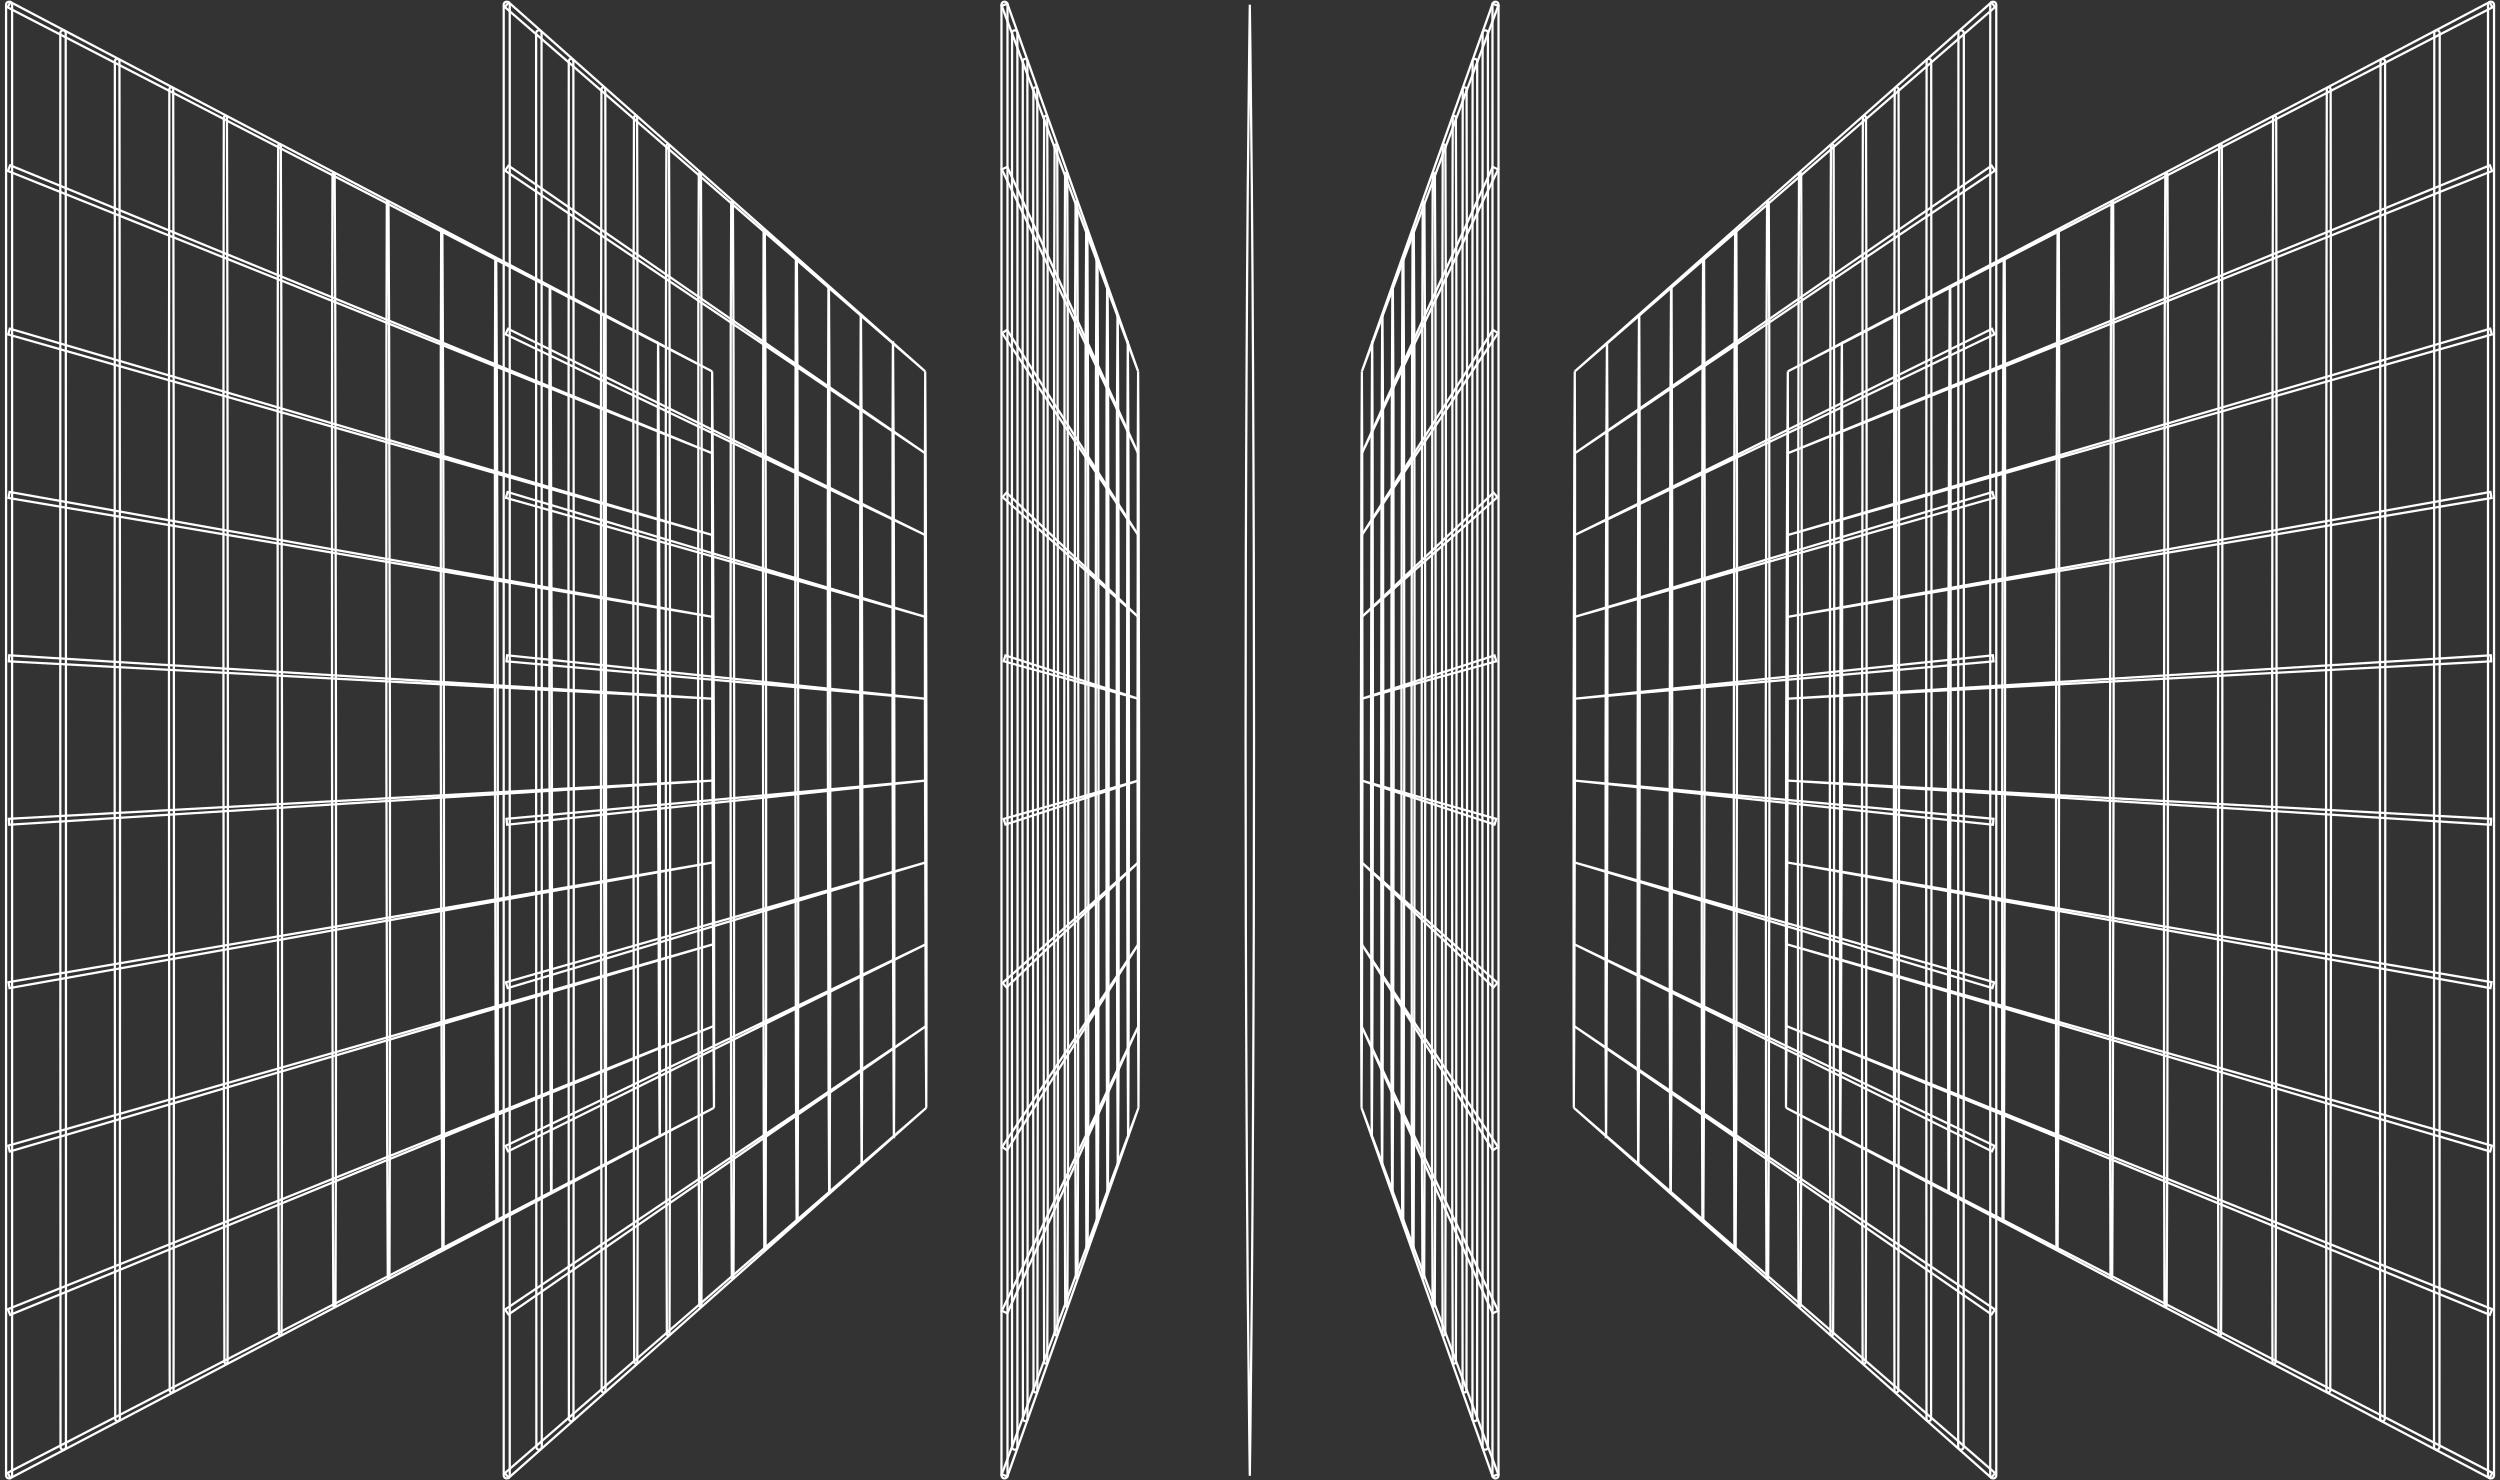 <svg width="277" height="164" viewBox="0 0 277 164" fill="none" xmlns="http://www.w3.org/2000/svg">
<rect x="0" y="0" width="277" height="164" fill="#333333" stroke="none"/>
<g clip-path="url(#clip0_455_7063)">
<g style="mix-blend-mode:screen">
<path d="M276.006 163.813C276.193 163.813 276.339 163.666 276.339 163.479V0.522C276.339 0.335 276.193 0.188 276.006 0.188C275.819 0.188 275.672 0.335 275.672 0.522V163.479C275.672 163.666 275.819 163.813 276.006 163.813Z" stroke="white" stroke-width="0.25" stroke-miterlimit="10"/>
<path d="M269.718 3.651L269.691 81.994V160.338C269.705 160.498 269.838 160.632 269.998 160.632C270.159 160.632 270.292 160.498 270.292 160.338L270.319 81.994V3.651C270.306 3.49 270.172 3.356 270.012 3.356C269.852 3.356 269.718 3.49 269.718 3.651Z" stroke="white" stroke-width="0.25" stroke-miterlimit="10"/>
<path d="M263.762 6.778L263.695 81.994L263.722 157.209C263.722 157.342 263.829 157.463 263.976 157.463C264.109 157.463 264.229 157.356 264.229 157.209L264.296 81.994L264.269 6.778C264.269 6.645 264.163 6.524 264.016 6.524C263.882 6.524 263.762 6.631 263.762 6.778Z" stroke="white" stroke-width="0.25" stroke-miterlimit="10"/>
<path d="M257.809 9.894L257.755 45.937L257.729 81.98V118.024L257.769 154.067C257.769 154.187 257.862 154.281 257.982 154.281C258.102 154.281 258.196 154.187 258.196 154.067L258.249 118.024L258.276 81.98V45.937L258.236 9.894C258.236 9.773 258.142 9.68 258.022 9.68C257.902 9.68 257.809 9.773 257.809 9.894Z" stroke="white" stroke-width="0.25" stroke-miterlimit="10"/>
<path d="M251.855 13.021L251.815 30.254L251.788 47.487L251.748 81.966V116.446L251.761 133.678L251.788 150.911C251.788 151.005 251.868 151.085 251.962 151.085C252.055 151.085 252.135 151.005 252.135 150.911L252.175 133.678L252.202 116.446L252.242 81.966V47.487L252.229 30.254L252.202 13.021C252.202 12.928 252.122 12.848 252.028 12.848C251.935 12.848 251.855 12.928 251.855 13.021Z" stroke="white" stroke-width="0.25" stroke-miterlimit="10"/>
<path d="M245.885 16.15L245.832 32.608L245.805 49.065L245.752 81.98V114.895L245.765 131.352L245.805 147.81C245.805 147.89 245.872 147.957 245.952 147.957C246.032 147.957 246.099 147.89 246.099 147.81L246.152 131.352L246.179 114.895L246.233 81.98V49.065L246.219 32.608L246.179 16.15C246.179 16.07 246.112 16.003 246.032 16.003C245.952 16.003 245.885 16.07 245.885 16.15Z" stroke="white" stroke-width="0.25" stroke-miterlimit="10"/>
<path d="M239.918 19.279L239.852 34.947L239.825 50.616L239.771 81.967V113.317L239.785 128.986L239.825 144.655C239.825 144.655 239.878 144.775 239.945 144.775C240.012 144.775 240.065 144.722 240.065 144.655L240.132 128.986L240.159 113.317L240.212 81.967V50.616L240.199 34.947L240.159 19.279C240.159 19.279 240.105 19.158 240.038 19.158C239.972 19.158 239.918 19.212 239.918 19.279Z" stroke="white" stroke-width="0.25" stroke-miterlimit="10"/>
<path d="M233.951 22.407L233.884 37.3L233.858 52.194L233.791 81.98V111.767L233.804 126.66L233.844 141.553C233.844 141.553 233.884 141.647 233.938 141.647C233.991 141.647 234.031 141.607 234.031 141.553L234.098 126.66L234.125 111.767L234.192 81.98V52.194L234.178 37.3L234.138 22.407C234.138 22.407 234.098 22.314 234.045 22.314C233.991 22.314 233.951 22.354 233.951 22.407Z" stroke="white" stroke-width="0.25" stroke-miterlimit="10"/>
<path d="M227.982 25.522L227.915 39.626L227.875 53.731L227.809 81.953V110.176V124.28L227.849 138.385C227.849 138.385 227.875 138.452 227.915 138.452C227.955 138.452 227.982 138.425 227.982 138.385L228.049 124.28L228.089 110.176L228.156 81.953V53.731V39.626L228.116 25.522C228.116 25.522 228.089 25.455 228.049 25.455C228.009 25.455 227.982 25.482 227.982 25.522Z" stroke="white" stroke-width="0.25" stroke-miterlimit="10"/>
<path d="M222.015 28.65L221.949 41.979L221.909 55.308L221.842 81.966V108.625V121.954L221.882 135.283C221.882 135.283 221.909 135.336 221.935 135.336C221.962 135.336 221.989 135.31 221.989 135.283L222.055 121.954L222.095 108.625L222.162 81.966V55.308V41.979L222.122 28.65C222.122 28.65 222.095 28.597 222.069 28.597C222.042 28.597 222.015 28.623 222.015 28.65Z" stroke="white" stroke-width="0.25" stroke-miterlimit="10"/>
<path d="M216.035 31.779L215.968 44.319L215.928 56.859L215.848 81.953V107.047V119.588L215.888 132.128C215.888 132.128 215.901 132.155 215.914 132.155C215.928 132.155 215.941 132.141 215.941 132.128L216.008 119.588L216.048 107.047L216.128 81.953V56.859V44.319L216.088 31.779C216.088 31.779 216.075 31.752 216.061 31.752C216.048 31.752 216.035 31.765 216.035 31.779Z" stroke="white" stroke-width="0.25" stroke-miterlimit="10"/>
<path d="M210.052 34.907L209.985 46.672L209.945 58.437L209.865 81.966V105.496V117.261L209.892 129.026C209.892 129.026 209.892 129.039 209.905 129.039C209.919 129.039 209.919 129.039 209.919 129.026L209.985 117.261L210.025 105.496L210.106 81.966V58.437V46.672L210.079 34.907C210.079 34.907 210.079 34.894 210.065 34.894C210.065 34.894 210.052 34.894 210.052 34.907Z" stroke="white" stroke-width="0.25" stroke-miterlimit="10"/>
<path d="M204.071 38.036L204.005 49.012L203.965 59.988L203.884 81.954L203.871 103.906V114.895L203.884 125.871L203.898 125.885L203.911 125.871L203.978 114.895L204.018 103.906L204.098 81.954L204.111 59.988V49.012L204.085 38.036V38.023L204.071 38.036Z" stroke="white" stroke-width="0.25" stroke-miterlimit="10"/>
<path d="M198.091 41.15L198.024 51.351L197.984 61.552L197.904 81.953L197.89 102.341L197.877 112.542L197.89 122.743L197.957 112.542L197.997 102.341L198.077 81.953L198.091 61.552L198.104 51.351L198.091 41.15Z" stroke="white" stroke-width="0.25" stroke-miterlimit="10"/>
<path d="M275.847 0.228L198.092 41.151L276.154 0.816L275.847 0.228Z" stroke="white" stroke-width="0.25" stroke-miterlimit="10"/>
<path d="M275.873 18.316L198.064 50.229L276.126 18.945L275.873 18.316Z" stroke="white" stroke-width="0.25" stroke-miterlimit="10"/>
<path d="M275.912 36.418L198.051 59.293L276.099 37.06L275.912 36.418Z" stroke="white" stroke-width="0.25" stroke-miterlimit="10"/>
<path d="M275.938 54.507L198.023 68.357L276.059 55.175L275.938 54.507Z" stroke="white" stroke-width="0.25" stroke-miterlimit="10"/>
<path d="M275.98 72.608L197.998 77.421L276.02 73.277L275.98 72.608Z" stroke="white" stroke-width="0.25" stroke-miterlimit="10"/>
<path d="M276.019 90.723L197.984 86.485L275.979 91.379L276.019 90.723Z" stroke="white" stroke-width="0.25" stroke-miterlimit="10"/>
<path d="M276.059 108.825L197.957 95.55L275.939 109.481L276.059 108.825Z" stroke="white" stroke-width="0.25" stroke-miterlimit="10"/>
<path d="M276.1 126.941L197.932 104.614L275.913 127.583L276.1 126.941Z" stroke="white" stroke-width="0.25" stroke-miterlimit="10"/>
<path d="M276.127 145.056L197.918 113.679L275.873 145.685L276.127 145.056Z" stroke="white" stroke-width="0.25" stroke-miterlimit="10"/>
<path d="M276.153 163.185L197.891 122.743L275.846 163.773L276.153 163.185Z" stroke="white" stroke-width="0.25" stroke-miterlimit="10"/>
<path d="M220.851 163.813C221.038 163.813 221.185 163.666 221.185 163.479V0.522C221.185 0.335 221.038 0.188 220.851 0.188C220.664 0.188 220.518 0.335 220.518 0.522V163.479C220.518 163.666 220.664 163.813 220.851 163.813Z" stroke="white" stroke-width="0.25" stroke-miterlimit="10"/>
<path d="M216.994 3.651L216.967 81.994V160.338C216.98 160.498 217.114 160.632 217.274 160.632C217.434 160.632 217.568 160.498 217.568 160.338L217.594 81.994V3.651C217.581 3.49 217.447 3.356 217.287 3.356C217.127 3.356 216.994 3.49 216.994 3.651Z" stroke="white" stroke-width="0.25" stroke-miterlimit="10"/>
<path d="M213.469 6.778L213.416 81.994L213.456 157.209C213.456 157.342 213.563 157.463 213.71 157.463C213.843 157.463 213.963 157.356 213.963 157.209L214.017 81.994L213.977 6.778C213.977 6.645 213.87 6.524 213.723 6.524C213.59 6.524 213.469 6.631 213.469 6.778Z" stroke="white" stroke-width="0.25" stroke-miterlimit="10"/>
<path d="M209.932 9.894L209.878 45.937L209.852 81.98V118.024L209.905 154.067C209.905 154.187 209.998 154.281 210.119 154.281C210.239 154.281 210.332 154.187 210.332 154.067L210.386 118.024L210.412 81.98V45.937L210.359 9.894C210.359 9.773 210.265 9.68 210.145 9.68C210.025 9.68 209.932 9.773 209.932 9.894Z" stroke="white" stroke-width="0.25" stroke-miterlimit="10"/>
<path d="M206.406 13.021L206.366 30.254V47.487L206.312 81.966V116.446L206.339 133.678L206.379 150.911C206.379 151.005 206.459 151.085 206.553 151.085C206.646 151.085 206.726 151.005 206.726 150.911L206.766 133.678V116.446L206.82 81.966V47.487L206.793 30.254L206.753 13.021C206.753 12.928 206.673 12.848 206.58 12.848C206.486 12.848 206.406 12.928 206.406 13.021Z" stroke="white" stroke-width="0.25" stroke-miterlimit="10"/>
<path d="M202.868 16.15L202.815 32.608L202.788 49.065L202.748 81.98V114.895L202.775 131.352L202.815 147.81C202.815 147.89 202.882 147.957 202.962 147.957C203.042 147.957 203.109 147.89 203.109 147.81L203.162 131.352L203.189 114.895L203.229 81.98V49.065L203.202 32.608L203.162 16.15C203.162 16.07 203.095 16.003 203.015 16.003C202.935 16.003 202.868 16.07 202.868 16.15Z" stroke="white" stroke-width="0.25" stroke-miterlimit="10"/>
<path d="M199.331 19.279L199.277 34.947L199.251 50.616L199.197 81.967L199.224 113.317V128.986L199.277 144.655C199.277 144.722 199.331 144.775 199.398 144.775C199.464 144.775 199.518 144.722 199.518 144.655L199.571 128.986L199.598 113.317L199.651 81.967L199.624 50.616V34.947L199.571 19.279C199.571 19.212 199.518 19.158 199.451 19.158C199.384 19.158 199.331 19.212 199.331 19.279Z" stroke="white" stroke-width="0.25" stroke-miterlimit="10"/>
<path d="M195.793 22.407L195.727 37.3L195.7 52.194L195.646 81.98L195.673 111.767V126.66L195.727 141.553C195.727 141.607 195.767 141.647 195.82 141.647C195.873 141.647 195.913 141.607 195.913 141.553L195.98 126.66L196.007 111.767L196.06 81.98L196.034 52.194V37.3L195.98 22.407C195.98 22.354 195.94 22.314 195.887 22.314C195.833 22.314 195.793 22.354 195.793 22.407Z" stroke="white" stroke-width="0.25" stroke-miterlimit="10"/>
<path d="M192.254 25.522L192.188 39.626L192.161 53.731L192.107 81.953V110.176L192.134 124.28L192.174 138.385C192.174 138.385 192.201 138.452 192.241 138.452C192.281 138.452 192.308 138.425 192.308 138.385L192.374 124.28L192.401 110.176L192.455 81.953V53.731L192.428 39.626L192.388 25.522C192.388 25.522 192.361 25.455 192.321 25.455C192.281 25.455 192.254 25.482 192.254 25.522Z" stroke="white" stroke-width="0.25" stroke-miterlimit="10"/>
<path d="M188.703 28.65L188.637 41.979L188.61 55.308L188.557 81.966V108.625L188.583 121.954L188.623 135.283C188.623 135.283 188.65 135.336 188.677 135.336C188.703 135.336 188.73 135.31 188.73 135.283L188.797 121.954L188.824 108.625L188.877 81.966V55.308L188.85 41.979L188.81 28.65C188.81 28.65 188.784 28.597 188.757 28.597C188.73 28.597 188.703 28.623 188.703 28.65Z" stroke="white" stroke-width="0.25" stroke-miterlimit="10"/>
<path d="M185.153 31.779L185.086 44.319L185.059 56.859L185.006 81.953V107.047L185.033 119.588L185.073 132.128C185.073 132.128 185.086 132.155 185.099 132.155C185.113 132.155 185.126 132.141 185.126 132.128L185.193 119.588L185.219 107.047L185.273 81.953V56.859L185.246 44.319L185.206 31.779C185.206 31.779 185.193 31.752 185.179 31.752C185.166 31.752 185.153 31.765 185.153 31.779Z" stroke="white" stroke-width="0.25" stroke-miterlimit="10"/>
<path d="M181.602 34.907L181.535 46.672L181.508 58.437L181.455 81.966V105.496L181.468 117.261L181.508 129.026C181.508 129.026 181.508 129.039 181.522 129.039C181.535 129.039 181.535 129.039 181.535 129.026L181.602 117.261L181.629 105.496L181.682 81.966V58.437L181.669 46.672L181.629 34.907C181.629 34.907 181.629 34.894 181.615 34.894C181.615 34.894 181.602 34.894 181.602 34.907Z" stroke="white" stroke-width="0.25" stroke-miterlimit="10"/>
<path d="M178.049 38.036L177.982 49.012L177.956 59.988L177.902 81.954V103.906V114.895L177.942 125.871V125.885L177.956 125.871L178.009 114.895L178.049 103.906L178.103 81.954V59.988V49.012L178.063 38.036V38.023L178.049 38.036Z" stroke="white" stroke-width="0.25" stroke-miterlimit="10"/>
<path d="M174.485 41.15L174.432 51.351L174.405 61.552L174.352 81.953V102.341V112.542L174.378 122.743L174.432 112.542L174.458 102.341L174.512 81.953V61.552V51.351L174.485 41.15Z" stroke="white" stroke-width="0.25" stroke-miterlimit="10"/>
<path d="M220.627 0.268L174.486 41.151L221.067 0.776L220.627 0.268Z" stroke="white" stroke-width="0.25" stroke-miterlimit="10"/>
<path d="M220.666 18.356L174.473 50.229L221.04 18.905L220.666 18.356Z" stroke="white" stroke-width="0.25" stroke-miterlimit="10"/>
<path d="M220.706 36.432L174.459 59.293L221 37.033L220.706 36.432Z" stroke="white" stroke-width="0.25" stroke-miterlimit="10"/>
<path d="M220.759 54.52L174.445 68.357L220.946 55.161L220.759 54.52Z" stroke="white" stroke-width="0.25" stroke-miterlimit="10"/>
<path d="M220.812 72.608L174.432 77.421L220.879 73.277L220.812 72.608Z" stroke="white" stroke-width="0.25" stroke-miterlimit="10"/>
<path d="M220.881 90.723L174.42 86.485L220.814 91.379L220.881 90.723Z" stroke="white" stroke-width="0.25" stroke-miterlimit="10"/>
<path d="M220.947 108.839L174.42 95.55L220.76 109.481L220.947 108.839Z" stroke="white" stroke-width="0.25" stroke-miterlimit="10"/>
<path d="M221 126.968L174.406 104.614L220.707 127.569L221 126.968Z" stroke="white" stroke-width="0.25" stroke-miterlimit="10"/>
<path d="M221.04 145.096L174.393 113.679L220.666 145.644L221.04 145.096Z" stroke="white" stroke-width="0.25" stroke-miterlimit="10"/>
<path d="M221.066 163.225L174.379 122.743L220.626 163.733L221.066 163.225Z" stroke="white" stroke-width="0.25" stroke-miterlimit="10"/>
<path d="M165.701 163.813C165.888 163.813 166.035 163.666 166.035 163.479V0.522C166.035 0.335 165.888 0.188 165.701 0.188C165.514 0.188 165.367 0.335 165.367 0.522V163.479C165.367 163.666 165.514 163.813 165.701 163.813Z" stroke="white" stroke-width="0.25" stroke-miterlimit="10"/>
<path d="M164.273 3.651L164.246 81.994L164.273 160.338C164.273 160.498 164.406 160.632 164.567 160.632C164.727 160.632 164.86 160.498 164.86 160.338L164.887 81.994L164.86 3.651C164.86 3.49 164.727 3.356 164.567 3.356C164.406 3.356 164.273 3.49 164.273 3.651Z" stroke="white" stroke-width="0.25" stroke-miterlimit="10"/>
<path d="M163.165 6.778L163.111 81.994L163.151 157.209C163.151 157.342 163.258 157.463 163.405 157.463C163.539 157.463 163.659 157.356 163.659 157.209L163.712 81.994L163.672 6.778C163.672 6.645 163.565 6.524 163.418 6.524C163.285 6.524 163.165 6.631 163.165 6.778Z" stroke="white" stroke-width="0.25" stroke-miterlimit="10"/>
<path d="M162.071 9.894L162.031 45.937L162.004 81.98V118.024L162.057 154.067C162.057 154.187 162.151 154.281 162.271 154.281C162.391 154.281 162.485 154.187 162.485 154.067L162.525 118.024L162.551 81.98V45.937L162.498 9.894C162.498 9.773 162.404 9.68 162.284 9.68C162.164 9.68 162.071 9.773 162.071 9.894Z" stroke="white" stroke-width="0.25" stroke-miterlimit="10"/>
<path d="M160.963 13.021L160.923 30.254V47.487L160.883 81.966L160.91 116.446V133.678L160.963 150.911C160.963 151.005 161.043 151.085 161.136 151.085C161.23 151.085 161.31 151.005 161.31 150.911L161.35 133.678V116.446L161.39 81.966L161.363 47.487V30.254L161.31 13.021C161.31 12.928 161.23 12.848 161.136 12.848C161.043 12.848 160.963 12.928 160.963 13.021Z" stroke="white" stroke-width="0.25" stroke-miterlimit="10"/>
<path d="M159.855 16.15L159.815 32.608V49.065L159.762 81.98L159.788 114.895V131.352L159.842 147.81C159.842 147.89 159.909 147.957 159.989 147.957C160.069 147.957 160.136 147.89 160.136 147.81L160.176 131.352V114.895L160.229 81.98L160.202 49.065V32.608L160.149 16.15C160.149 16.07 160.082 16.003 160.002 16.003C159.922 16.003 159.855 16.07 159.855 16.15Z" stroke="white" stroke-width="0.25" stroke-miterlimit="10"/>
<path d="M158.745 19.279L158.692 34.947V50.616L158.639 81.967L158.665 113.317V128.986L158.732 144.655C158.732 144.722 158.786 144.775 158.852 144.775C158.919 144.775 158.972 144.722 158.972 144.655L159.026 128.986V113.317L159.079 81.967L159.053 50.616V34.947L158.986 19.279C158.986 19.212 158.932 19.158 158.866 19.158C158.799 19.158 158.745 19.212 158.745 19.279Z" stroke="white" stroke-width="0.25" stroke-miterlimit="10"/>
<path d="M157.638 22.407L157.584 37.3L157.558 52.194L157.518 81.98L157.544 111.767V126.66L157.611 141.553C157.611 141.607 157.651 141.647 157.704 141.647C157.758 141.647 157.798 141.607 157.798 141.553L157.851 126.66L157.878 111.767L157.918 81.98L157.891 52.194V37.3L157.825 22.407C157.825 22.354 157.785 22.314 157.731 22.314C157.678 22.314 157.638 22.354 157.638 22.407Z" stroke="white" stroke-width="0.25" stroke-miterlimit="10"/>
<path d="M156.517 25.522L156.463 39.626L156.437 53.731L156.396 81.953L156.423 110.176V124.28L156.49 138.385C156.49 138.425 156.517 138.452 156.557 138.452C156.597 138.452 156.623 138.425 156.623 138.385L156.677 124.28L156.704 110.176L156.744 81.953L156.717 53.731V39.626L156.65 25.522C156.65 25.482 156.623 25.455 156.583 25.455C156.543 25.455 156.517 25.482 156.517 25.522Z" stroke="white" stroke-width="0.25" stroke-miterlimit="10"/>
<path d="M155.396 28.65L155.342 41.979L155.315 55.308L155.275 81.966L155.302 108.625V121.954L155.369 135.283C155.369 135.31 155.396 135.336 155.422 135.336C155.449 135.336 155.476 135.31 155.476 135.283L155.529 121.954L155.556 108.625L155.596 81.966L155.569 55.308V41.979L155.502 28.65C155.502 28.623 155.476 28.597 155.449 28.597C155.422 28.597 155.396 28.623 155.396 28.65Z" stroke="white" stroke-width="0.25" stroke-miterlimit="10"/>
<path d="M154.274 31.779L154.221 44.319L154.194 56.859L154.154 81.953L154.181 107.047V119.588L154.248 132.128C154.248 132.141 154.261 132.155 154.274 132.155C154.288 132.155 154.301 132.141 154.301 132.128L154.355 119.588L154.381 107.047L154.421 81.953L154.395 56.859V44.319L154.328 31.779C154.328 31.765 154.315 31.752 154.301 31.752C154.288 31.752 154.274 31.765 154.274 31.779Z" stroke="white" stroke-width="0.25" stroke-miterlimit="10"/>
<path d="M153.151 34.907L153.098 46.672L153.071 58.437L153.031 81.966L153.058 105.496V117.261L153.125 129.026C153.125 129.026 153.125 129.039 153.138 129.039C153.138 129.039 153.151 129.039 153.151 129.026L153.205 117.261L153.232 105.496L153.272 81.966L153.245 58.437V46.672L153.178 34.907C153.178 34.907 153.178 34.894 153.165 34.894C153.165 34.894 153.151 34.894 153.151 34.907Z" stroke="white" stroke-width="0.25" stroke-miterlimit="10"/>
<path d="M152.03 38.036L151.977 49.012L151.95 59.988L151.91 81.954L151.937 103.906L151.95 114.895L151.99 125.871L152.004 125.885V125.871L152.057 114.895L152.084 103.906L152.124 81.954L152.097 59.988L152.084 49.012L152.044 38.036L152.03 38.023V38.036Z" stroke="white" stroke-width="0.25" stroke-miterlimit="10"/>
<path d="M150.896 41.15L150.842 51.351L150.829 61.552L150.789 81.953L150.816 102.341V112.542L150.856 122.743L150.909 112.542L150.923 102.341L150.963 81.953L150.936 61.552V51.351L150.896 41.15Z" stroke="white" stroke-width="0.25" stroke-miterlimit="10"/>
<path d="M165.382 0.415L150.896 41.151L166.01 0.642L165.382 0.415Z" stroke="white" stroke-width="0.25" stroke-miterlimit="10"/>
<path d="M165.395 18.49L150.896 50.229L165.996 18.771L165.395 18.49Z" stroke="white" stroke-width="0.25" stroke-miterlimit="10"/>
<path d="M165.422 36.552L150.883 59.293L165.983 36.913L165.422 36.552Z" stroke="white" stroke-width="0.25" stroke-miterlimit="10"/>
<path d="M165.475 54.587L150.883 68.357L165.916 55.082L165.475 54.587Z" stroke="white" stroke-width="0.25" stroke-miterlimit="10"/>
<path d="M165.595 72.622L150.883 77.422L165.796 73.264L165.595 72.622Z" stroke="white" stroke-width="0.25" stroke-miterlimit="10"/>
<path d="M165.795 90.738L150.869 86.486L165.595 91.366L165.795 90.738Z" stroke="white" stroke-width="0.25" stroke-miterlimit="10"/>
<path d="M165.929 108.906L150.869 95.55L165.475 109.4L165.929 108.906Z" stroke="white" stroke-width="0.25" stroke-miterlimit="10"/>
<path d="M165.982 127.075L150.869 104.614L165.421 127.449L165.982 127.075Z" stroke="white" stroke-width="0.25" stroke-miterlimit="10"/>
<path d="M165.995 145.23L150.855 113.679L165.394 145.511L165.995 145.23Z" stroke="white" stroke-width="0.25" stroke-miterlimit="10"/>
<path d="M166.009 163.359L150.855 122.743L165.381 163.586L166.009 163.359Z" stroke="white" stroke-width="0.25" stroke-miterlimit="10"/>
<path d="M138.479 0.521L138.412 5.615L138.359 10.709L138.252 20.896C138.199 27.688 138.145 34.479 138.119 41.271C138.078 48.062 138.065 54.854 138.038 61.645L138.012 82.02L138.038 102.395C138.065 109.186 138.078 115.978 138.119 122.769C138.145 129.561 138.199 136.353 138.252 143.144L138.359 153.331L138.412 158.425L138.479 163.519L138.546 158.425L138.599 153.331L138.706 143.144C138.759 136.353 138.813 129.561 138.839 122.769C138.88 115.978 138.893 109.186 138.92 102.395L138.946 82.02L138.92 61.645C138.893 54.854 138.88 48.062 138.839 41.271C138.813 34.479 138.759 27.688 138.706 20.896L138.599 10.709L138.546 5.615L138.479 0.521Z" stroke="white" stroke-width="0.25" stroke-miterlimit="10"/>
<path d="M1.006 163.813C0.82 163.813 0.673 163.666 0.673 163.479V0.522C0.659 0.335 0.82 0.188 1.006 0.188C1.193 0.188 1.34 0.335 1.34 0.522V163.479C1.34 163.666 1.193 163.813 1.006 163.813Z" stroke="white" stroke-width="0.25" stroke-miterlimit="10"/>
<path d="M7.28 3.651L7.307 81.994V160.338C7.294 160.498 7.16 160.632 7 160.632C6.84 160.632 6.706 160.498 6.706 160.338L6.68 81.994V3.651C6.693 3.49 6.827 3.356 6.987 3.356C7.147 3.356 7.28 3.49 7.28 3.651Z" stroke="white" stroke-width="0.25" stroke-miterlimit="10"/>
<path d="M13.235 6.778L13.302 81.994L13.275 157.209C13.275 157.342 13.168 157.463 13.022 157.463C12.888 157.463 12.768 157.356 12.768 157.209L12.701 81.994L12.728 6.778C12.728 6.645 12.835 6.524 12.982 6.524C13.115 6.524 13.235 6.631 13.235 6.778Z" stroke="white" stroke-width="0.25" stroke-miterlimit="10"/>
<path d="M19.19 9.894L19.243 45.937L19.27 81.98V118.024L19.23 154.067C19.23 154.187 19.137 154.281 19.016 154.281C18.896 154.281 18.803 154.187 18.803 154.067L18.749 118.024L18.723 81.98V45.937L18.763 9.894C18.763 9.773 18.856 9.68 18.976 9.68C19.096 9.68 19.19 9.773 19.19 9.894Z" stroke="white" stroke-width="0.25" stroke-miterlimit="10"/>
<path d="M25.145 13.021L25.185 30.254L25.212 47.487L25.252 81.966V116.446L25.238 133.678L25.212 150.911C25.212 151.005 25.132 151.085 25.038 151.085C24.945 151.085 24.865 151.005 24.865 150.911L24.825 133.678L24.798 116.446L24.758 81.966V47.487L24.771 30.254L24.798 13.021C24.798 12.928 24.878 12.848 24.971 12.848C25.065 12.848 25.145 12.928 25.145 13.021Z" stroke="white" stroke-width="0.25" stroke-miterlimit="10"/>
<path d="M31.113 16.15L31.166 32.608L31.193 49.065L31.246 81.98V114.895L31.233 131.352L31.193 147.81C31.193 147.89 31.126 147.957 31.046 147.957C30.966 147.957 30.899 147.89 30.899 147.81L30.846 131.352L30.819 114.895L30.766 81.98V49.065L30.779 32.608L30.819 16.15C30.819 16.07 30.886 16.003 30.966 16.003C31.046 16.003 31.113 16.07 31.113 16.15Z" stroke="white" stroke-width="0.25" stroke-miterlimit="10"/>
<path d="M37.081 19.279L37.148 34.947L37.174 50.616L37.228 81.967V113.317L37.214 128.986L37.174 144.655C37.174 144.655 37.121 144.775 37.054 144.775C36.987 144.775 36.934 144.722 36.934 144.655L36.867 128.986L36.84 113.317L36.787 81.967V50.616L36.8 34.947L36.84 19.279C36.84 19.279 36.894 19.158 36.961 19.158C37.027 19.158 37.081 19.212 37.081 19.279Z" stroke="white" stroke-width="0.25" stroke-miterlimit="10"/>
<path d="M43.047 22.407L43.114 37.3L43.14 52.194L43.207 81.98V111.767L43.194 126.66L43.154 141.553C43.154 141.553 43.114 141.647 43.06 141.647C43.007 141.647 42.967 141.607 42.967 141.553L42.9 126.66L42.873 111.767L42.807 81.98V52.194L42.82 37.3L42.86 22.407C42.86 22.407 42.9 22.314 42.953 22.314C43.007 22.314 43.047 22.354 43.047 22.407Z" stroke="white" stroke-width="0.25" stroke-miterlimit="10"/>
<path d="M49.015 25.522L49.082 39.626L49.122 53.731L49.189 81.953V110.176V124.28L49.149 138.385C49.149 138.385 49.122 138.452 49.082 138.452C49.042 138.452 49.015 138.425 49.015 138.385L48.949 124.28L48.908 110.176L48.842 81.953V53.731V39.626L48.882 25.522C48.882 25.522 48.909 25.455 48.949 25.455C48.989 25.455 49.015 25.482 49.015 25.522Z" stroke="white" stroke-width="0.25" stroke-miterlimit="10"/>
<path d="M54.983 28.65L55.05 41.979L55.09 55.308L55.156 81.966V108.625V121.954L55.116 135.283C55.116 135.283 55.09 135.336 55.063 135.336C55.036 135.336 55.01 135.31 55.01 135.283L54.943 121.954L54.903 108.625L54.836 81.966V55.308V41.979L54.876 28.65C54.876 28.65 54.903 28.597 54.929 28.597C54.956 28.597 54.983 28.623 54.983 28.65Z" stroke="white" stroke-width="0.25" stroke-miterlimit="10"/>
<path d="M60.965 31.779L61.031 44.319L61.071 56.859L61.151 81.953V107.047V119.588L61.111 132.128C61.111 132.128 61.098 132.155 61.085 132.155C61.071 132.155 61.058 132.141 61.058 132.128L60.991 119.588L60.951 107.047L60.871 81.953V56.859V44.319L60.911 31.779C60.911 31.779 60.925 31.752 60.938 31.752C60.951 31.752 60.965 31.765 60.965 31.779Z" stroke="white" stroke-width="0.25" stroke-miterlimit="10"/>
<path d="M66.946 34.907L67.013 46.672L67.053 58.437L67.133 81.966V105.496V117.261L67.106 129.026C67.106 129.026 67.106 129.039 67.093 129.039C67.079 129.039 67.079 129.039 67.079 129.026L67.013 117.261L66.973 105.496L66.893 81.966V58.437V46.672L66.919 34.907C66.919 34.907 66.919 34.894 66.933 34.894C66.933 34.894 66.946 34.894 66.946 34.907Z" stroke="white" stroke-width="0.25" stroke-miterlimit="10"/>
<path d="M72.927 38.036L72.993 49.012L73.034 59.988L73.114 81.954L73.127 103.906V114.895L73.114 125.871L73.1 125.885L73.087 125.871L73.02 114.895L72.98 103.906L72.9 81.954L72.887 59.988V49.012L72.913 38.036V38.023L72.927 38.036Z" stroke="white" stroke-width="0.25" stroke-miterlimit="10"/>
<path d="M78.908 41.15L78.975 51.351L79.015 61.552L79.095 81.953L79.121 102.341V112.542L79.108 122.743L79.041 112.542L79.001 102.341L78.921 81.953L78.908 61.552L78.894 51.351L78.908 41.15Z" stroke="white" stroke-width="0.25" stroke-miterlimit="10"/>
<path d="M1.153 0.228L78.907 41.151L0.846 0.816L1.153 0.228Z" stroke="white" stroke-width="0.25" stroke-miterlimit="10"/>
<path d="M1.127 18.316L78.935 50.229L0.873 18.945L1.127 18.316Z" stroke="white" stroke-width="0.25" stroke-miterlimit="10"/>
<path d="M1.086 36.418L78.961 59.293L0.912 37.06L1.086 36.418Z" stroke="white" stroke-width="0.25" stroke-miterlimit="10"/>
<path d="M1.06 54.507L78.975 68.357L0.939 55.175L1.06 54.507Z" stroke="white" stroke-width="0.25" stroke-miterlimit="10"/>
<path d="M1.019 72.608L79 77.421L0.979 73.277L1.019 72.608Z" stroke="white" stroke-width="0.25" stroke-miterlimit="10"/>
<path d="M0.979 90.723L79.014 86.485L1.019 91.379L0.979 90.723Z" stroke="white" stroke-width="0.25" stroke-miterlimit="10"/>
<path d="M0.939 108.825L79.041 95.55L1.06 109.481L0.939 108.825Z" stroke="white" stroke-width="0.25" stroke-miterlimit="10"/>
<path d="M0.912 126.941L79.067 104.614L1.086 127.583L0.912 126.941Z" stroke="white" stroke-width="0.25" stroke-miterlimit="10"/>
<path d="M0.873 145.056L79.082 113.679L1.127 145.685L0.873 145.056Z" stroke="white" stroke-width="0.25" stroke-miterlimit="10"/>
<path d="M0.846 163.185L79.108 122.743L1.153 163.773L0.846 163.185Z" stroke="white" stroke-width="0.25" stroke-miterlimit="10"/>
<path d="M56.144 163.813C55.957 163.813 55.81 163.666 55.81 163.479V0.522C55.81 0.335 55.957 0.188 56.144 0.188C56.331 0.188 56.478 0.335 56.478 0.522V163.479C56.478 163.666 56.331 163.813 56.144 163.813Z" stroke="white" stroke-width="0.25" stroke-miterlimit="10"/>
<path d="M60.003 3.651L60.03 81.994V160.338C60.017 160.498 59.883 160.632 59.723 160.632C59.563 160.632 59.429 160.498 59.429 160.338L59.402 81.994V3.651C59.416 3.49 59.549 3.356 59.709 3.356C59.87 3.356 60.003 3.49 60.003 3.651Z" stroke="white" stroke-width="0.25" stroke-miterlimit="10"/>
<path d="M63.528 6.778L63.581 81.994L63.541 157.209C63.541 157.342 63.434 157.463 63.288 157.463C63.154 157.463 63.034 157.356 63.034 157.209L62.98 81.994L63.02 6.778C63.02 6.645 63.127 6.524 63.274 6.524C63.408 6.524 63.528 6.631 63.528 6.778Z" stroke="white" stroke-width="0.25" stroke-miterlimit="10"/>
<path d="M67.065 9.894L67.118 45.937L67.145 81.98V118.024L67.091 154.067C67.091 154.187 66.998 154.281 66.878 154.281C66.757 154.281 66.664 154.187 66.664 154.067L66.611 118.024L66.584 81.98V45.937L66.637 9.894C66.637 9.773 66.731 9.68 66.851 9.68C66.971 9.68 67.065 9.773 67.065 9.894Z" stroke="white" stroke-width="0.25" stroke-miterlimit="10"/>
<path d="M70.59 13.021L70.63 30.254V47.487L70.683 81.966V116.446L70.656 133.678L70.616 150.911C70.616 151.005 70.536 151.085 70.443 151.085C70.349 151.085 70.269 151.005 70.269 150.911L70.229 133.678V116.446L70.176 81.966V47.487L70.203 30.254L70.243 13.021C70.243 12.928 70.323 12.848 70.416 12.848C70.51 12.848 70.59 12.928 70.59 13.021Z" stroke="white" stroke-width="0.25" stroke-miterlimit="10"/>
<path d="M74.128 16.15L74.181 32.608L74.208 49.065L74.248 81.98V114.895L74.222 131.352L74.181 147.81C74.181 147.89 74.115 147.957 74.035 147.957C73.954 147.957 73.888 147.89 73.888 147.81L73.834 131.352L73.808 114.895L73.768 81.98V49.065L73.794 32.608L73.834 16.15C73.834 16.07 73.901 16.003 73.981 16.003C74.061 16.003 74.128 16.07 74.128 16.15Z" stroke="white" stroke-width="0.25" stroke-miterlimit="10"/>
<path d="M77.666 19.279L77.719 34.947L77.746 50.616L77.8 81.967L77.773 113.317V128.986L77.719 144.655C77.719 144.722 77.666 144.775 77.599 144.775C77.533 144.775 77.479 144.722 77.479 144.655L77.426 128.986L77.399 113.317L77.346 81.967L77.372 50.616V34.947L77.426 19.279C77.426 19.212 77.479 19.158 77.546 19.158C77.613 19.158 77.666 19.212 77.666 19.279Z" stroke="white" stroke-width="0.25" stroke-miterlimit="10"/>
<path d="M81.204 22.407L81.271 37.3L81.298 52.194L81.351 81.98L81.325 111.767V126.66L81.271 141.553C81.271 141.607 81.231 141.647 81.178 141.647C81.124 141.647 81.084 141.607 81.084 141.553L81.018 126.66L80.991 111.767L80.938 81.98L80.964 52.194V37.3L81.018 22.407C81.018 22.354 81.058 22.314 81.111 22.314C81.165 22.314 81.204 22.354 81.204 22.407Z" stroke="white" stroke-width="0.25" stroke-miterlimit="10"/>
<path d="M84.741 25.522L84.808 39.626L84.835 53.731L84.888 81.953V110.176L84.861 124.28L84.821 138.385C84.821 138.385 84.795 138.452 84.755 138.452C84.715 138.452 84.688 138.425 84.688 138.385L84.621 124.28L84.594 110.176L84.541 81.953V53.731L84.568 39.626L84.608 25.522C84.608 25.522 84.635 25.455 84.674 25.455C84.715 25.455 84.741 25.482 84.741 25.522Z" stroke="white" stroke-width="0.25" stroke-miterlimit="10"/>
<path d="M88.293 28.65L88.359 41.979L88.386 55.308L88.44 81.966V108.625L88.413 121.954L88.373 135.283C88.373 135.283 88.346 135.336 88.319 135.336C88.293 135.336 88.266 135.31 88.266 135.283L88.199 121.954L88.172 108.625L88.119 81.966V55.308L88.146 41.979L88.186 28.65C88.186 28.65 88.213 28.597 88.239 28.597C88.266 28.597 88.293 28.623 88.293 28.65Z" stroke="white" stroke-width="0.25" stroke-miterlimit="10"/>
<path d="M91.845 31.779L91.912 44.319L91.938 56.859L91.992 81.953V107.047L91.965 119.588L91.925 132.128C91.925 132.128 91.912 132.155 91.898 132.155C91.885 132.155 91.871 132.141 91.871 132.128L91.805 119.588L91.778 107.047L91.725 81.953V56.859L91.751 44.319L91.791 31.779C91.791 31.779 91.805 31.752 91.818 31.752C91.831 31.752 91.845 31.765 91.845 31.779Z" stroke="white" stroke-width="0.25" stroke-miterlimit="10"/>
<path d="M95.395 34.907L95.461 46.672L95.488 58.437L95.541 81.966V105.496L95.528 117.261L95.488 129.026C95.488 129.026 95.488 129.039 95.475 129.039C95.461 129.039 95.461 129.039 95.461 129.026L95.395 117.261L95.368 105.496L95.314 81.966V58.437L95.328 46.672L95.368 34.907C95.368 34.907 95.368 34.894 95.381 34.894C95.381 34.894 95.395 34.894 95.395 34.907Z" stroke="white" stroke-width="0.25" stroke-miterlimit="10"/>
<path d="M98.946 38.036L99.013 49.012L99.039 59.988L99.093 81.954V103.906V114.895L99.053 125.871V125.885L99.039 125.871L98.986 114.895L98.946 103.906L98.893 81.954V59.988V49.012L98.933 38.036L98.946 38.023V38.036Z" stroke="white" stroke-width="0.25" stroke-miterlimit="10"/>
<path d="M102.511 41.15L102.564 51.351L102.591 61.552L102.645 81.953L102.658 102.341V112.542L102.631 122.743L102.564 112.542L102.538 102.341L102.484 81.953V61.552V51.351L102.511 41.15Z" stroke="white" stroke-width="0.25" stroke-miterlimit="10"/>
<path d="M56.372 0.268L102.512 41.151L55.932 0.776L56.372 0.268Z" stroke="white" stroke-width="0.25" stroke-miterlimit="10"/>
<path d="M56.346 18.356L102.526 50.229L55.959 18.905L56.346 18.356Z" stroke="white" stroke-width="0.25" stroke-miterlimit="10"/>
<path d="M56.292 36.432L102.539 59.293L56.012 37.033L56.292 36.432Z" stroke="white" stroke-width="0.25" stroke-miterlimit="10"/>
<path d="M56.24 54.52L102.553 68.357L56.053 55.161L56.24 54.52Z" stroke="white" stroke-width="0.25" stroke-miterlimit="10"/>
<path d="M56.186 72.608L102.566 77.421L56.119 73.277L56.186 72.608Z" stroke="white" stroke-width="0.25" stroke-miterlimit="10"/>
<path d="M56.119 90.723L102.58 86.485L56.186 91.379L56.119 90.723Z" stroke="white" stroke-width="0.25" stroke-miterlimit="10"/>
<path d="M56.053 108.839L102.593 95.55L56.253 109.481L56.053 108.839Z" stroke="white" stroke-width="0.25" stroke-miterlimit="10"/>
<path d="M56.012 126.968L102.606 104.614L56.292 127.569L56.012 126.968Z" stroke="white" stroke-width="0.25" stroke-miterlimit="10"/>
<path d="M55.959 145.096L102.62 113.679L56.346 145.644L55.959 145.096Z" stroke="white" stroke-width="0.25" stroke-miterlimit="10"/>
<path d="M55.932 163.225L102.633 122.743L56.372 163.733L55.932 163.225Z" stroke="white" stroke-width="0.25" stroke-miterlimit="10"/>
<path d="M111.297 163.813C111.11 163.813 110.963 163.666 110.963 163.479V0.522C110.963 0.335 111.11 0.188 111.297 0.188C111.484 0.188 111.63 0.335 111.63 0.522V163.479C111.63 163.666 111.484 163.813 111.297 163.813Z" stroke="white" stroke-width="0.25" stroke-miterlimit="10"/>
<path d="M112.725 3.651L112.752 81.994L112.725 160.338C112.725 160.498 112.592 160.632 112.432 160.632C112.272 160.632 112.138 160.498 112.138 160.338L112.111 81.994L112.138 3.651C112.138 3.49 112.272 3.356 112.432 3.356C112.592 3.356 112.725 3.49 112.725 3.651Z" stroke="white" stroke-width="0.25" stroke-miterlimit="10"/>
<path d="M113.833 6.778L113.886 81.994L113.846 157.209C113.846 157.342 113.739 157.463 113.592 157.463C113.459 157.463 113.339 157.356 113.339 157.209L113.285 81.994L113.325 6.778C113.325 6.645 113.432 6.524 113.579 6.524C113.712 6.524 113.833 6.631 113.833 6.778Z" stroke="white" stroke-width="0.25" stroke-miterlimit="10"/>
<path d="M114.928 9.894L114.968 45.937L114.995 81.98V118.024L114.941 154.067C114.941 154.187 114.848 154.281 114.728 154.281C114.607 154.281 114.514 154.187 114.514 154.067L114.474 118.024L114.447 81.98V45.937L114.501 9.894C114.501 9.773 114.594 9.68 114.714 9.68C114.834 9.68 114.928 9.773 114.928 9.894Z" stroke="white" stroke-width="0.25" stroke-miterlimit="10"/>
<path d="M116.037 13.021L116.077 30.254V47.487L116.117 81.966L116.09 116.446V133.678L116.037 150.911C116.037 151.005 115.956 151.085 115.863 151.085C115.77 151.085 115.689 151.005 115.689 150.911L115.649 133.678V116.446L115.609 81.966L115.636 47.487V30.254L115.689 13.021C115.689 12.928 115.77 12.848 115.863 12.848C115.956 12.848 116.037 12.928 116.037 13.021Z" stroke="white" stroke-width="0.25" stroke-miterlimit="10"/>
<path d="M117.143 16.15L117.183 32.608V49.065L117.237 81.98L117.21 114.895V131.352L117.157 147.81C117.157 147.89 117.09 147.957 117.01 147.957C116.93 147.957 116.863 147.89 116.863 147.81L116.823 131.352V114.895L116.77 81.98L116.796 49.065V32.608L116.85 16.15C116.85 16.07 116.916 16.003 116.997 16.003C117.077 16.003 117.143 16.07 117.143 16.15Z" stroke="white" stroke-width="0.25" stroke-miterlimit="10"/>
<path d="M118.252 19.279L118.305 34.947V50.616L118.359 81.967L118.332 113.317V128.986L118.265 144.655C118.265 144.722 118.212 144.775 118.145 144.775C118.078 144.775 118.025 144.722 118.025 144.655L117.971 128.986V113.317L117.918 81.967L117.945 50.616V34.947L118.011 19.279C118.011 19.212 118.065 19.158 118.132 19.158C118.198 19.158 118.252 19.212 118.252 19.279Z" stroke="white" stroke-width="0.25" stroke-miterlimit="10"/>
<path d="M119.36 22.407L119.414 37.3L119.441 52.194L119.481 81.98L119.454 111.767V126.66L119.387 141.553C119.387 141.607 119.347 141.647 119.294 141.647C119.24 141.647 119.2 141.607 119.2 141.553L119.147 126.66L119.12 111.767L119.08 81.98L119.107 52.194V37.3L119.174 22.407C119.174 22.354 119.214 22.314 119.267 22.314C119.32 22.314 119.36 22.354 119.36 22.407Z" stroke="white" stroke-width="0.25" stroke-miterlimit="10"/>
<path d="M120.483 25.522L120.536 39.626L120.563 53.731L120.603 81.953L120.576 110.176V124.28L120.51 138.385C120.51 138.425 120.483 138.452 120.443 138.452C120.403 138.452 120.376 138.425 120.376 138.385L120.323 124.28L120.296 110.176L120.256 81.953L120.283 53.731V39.626L120.349 25.522C120.349 25.482 120.376 25.455 120.416 25.455C120.456 25.455 120.483 25.482 120.483 25.522Z" stroke="white" stroke-width="0.25" stroke-miterlimit="10"/>
<path d="M121.603 28.65L121.656 41.979L121.683 55.308L121.723 81.966L121.696 108.625V121.954L121.629 135.283C121.629 135.31 121.603 135.336 121.576 135.336C121.549 135.336 121.523 135.31 121.523 135.283L121.469 121.954L121.442 108.625L121.402 81.966L121.429 55.308V41.979L121.496 28.65C121.496 28.623 121.523 28.597 121.549 28.597C121.576 28.597 121.603 28.623 121.603 28.65Z" stroke="white" stroke-width="0.25" stroke-miterlimit="10"/>
<path d="M122.725 31.779L122.778 44.319L122.805 56.859L122.845 81.953L122.818 107.047V119.588L122.752 132.128C122.752 132.141 122.738 132.155 122.725 132.155C122.712 132.155 122.698 132.141 122.698 132.128L122.645 119.588L122.618 107.047L122.578 81.953L122.605 56.859V44.319L122.672 31.779C122.672 31.765 122.685 31.752 122.698 31.752C122.712 31.752 122.725 31.765 122.725 31.779Z" stroke="white" stroke-width="0.25" stroke-miterlimit="10"/>
<path d="M123.847 34.907L123.9 46.672L123.927 58.437L123.967 81.966L123.94 105.496V117.261L123.873 129.026C123.873 129.026 123.873 129.039 123.86 129.039C123.86 129.039 123.847 129.039 123.847 129.026L123.793 117.261L123.767 105.496L123.727 81.966L123.753 58.437V46.672L123.82 34.907C123.82 34.907 123.82 34.894 123.833 34.894C123.833 34.894 123.847 34.894 123.847 34.907Z" stroke="white" stroke-width="0.25" stroke-miterlimit="10"/>
<path d="M124.968 38.036L125.022 49.012L125.049 59.988L125.089 81.954L125.062 103.906L125.049 114.895L125.009 125.871L124.995 125.885V125.871L124.942 114.895L124.915 103.906L124.875 81.954L124.902 59.988L124.915 49.012L124.955 38.036L124.968 38.023V38.036Z" stroke="white" stroke-width="0.25" stroke-miterlimit="10"/>
<path d="M126.102 41.15L126.155 51.351L126.169 61.552L126.209 81.953L126.195 102.341L126.182 112.542L126.142 122.743L126.102 112.542L126.075 102.341L126.035 81.953L126.062 61.552V51.351L126.102 41.15Z" stroke="white" stroke-width="0.25" stroke-miterlimit="10"/>
<path d="M111.618 0.415L126.103 41.151L110.99 0.642L111.618 0.415Z" stroke="white" stroke-width="0.25" stroke-miterlimit="10"/>
<path d="M111.605 18.49L126.104 50.229L111.004 18.771L111.605 18.49Z" stroke="white" stroke-width="0.25" stroke-miterlimit="10"/>
<path d="M111.579 36.552L126.118 59.293L111.031 36.913L111.579 36.552Z" stroke="white" stroke-width="0.25" stroke-miterlimit="10"/>
<path d="M111.525 54.587L126.117 68.357L111.084 55.082L111.525 54.587Z" stroke="white" stroke-width="0.25" stroke-miterlimit="10"/>
<path d="M111.403 72.622L126.116 77.422L111.203 73.264L111.403 72.622Z" stroke="white" stroke-width="0.25" stroke-miterlimit="10"/>
<path d="M111.203 90.738L126.129 86.486L111.403 91.366L111.203 90.738Z" stroke="white" stroke-width="0.25" stroke-miterlimit="10"/>
<path d="M111.084 108.906L126.13 95.55L111.525 109.4L111.084 108.906Z" stroke="white" stroke-width="0.25" stroke-miterlimit="10"/>
<path d="M111.031 127.075L126.131 104.614L111.579 127.449L111.031 127.075Z" stroke="white" stroke-width="0.25" stroke-miterlimit="10"/>
<path d="M111.004 145.23L126.144 113.679L111.605 145.511L111.004 145.23Z" stroke="white" stroke-width="0.25" stroke-miterlimit="10"/>
<path d="M110.99 163.359L126.143 122.743L111.618 163.586L110.99 163.359Z" stroke="white" stroke-width="0.25" stroke-miterlimit="10"/>
</g>
</g>
<defs>
<clipPath id="clip0_455_7063">
<rect width="276" height="164" fill="white" transform="translate(0.5)"/>
</clipPath>
</defs>
</svg>
